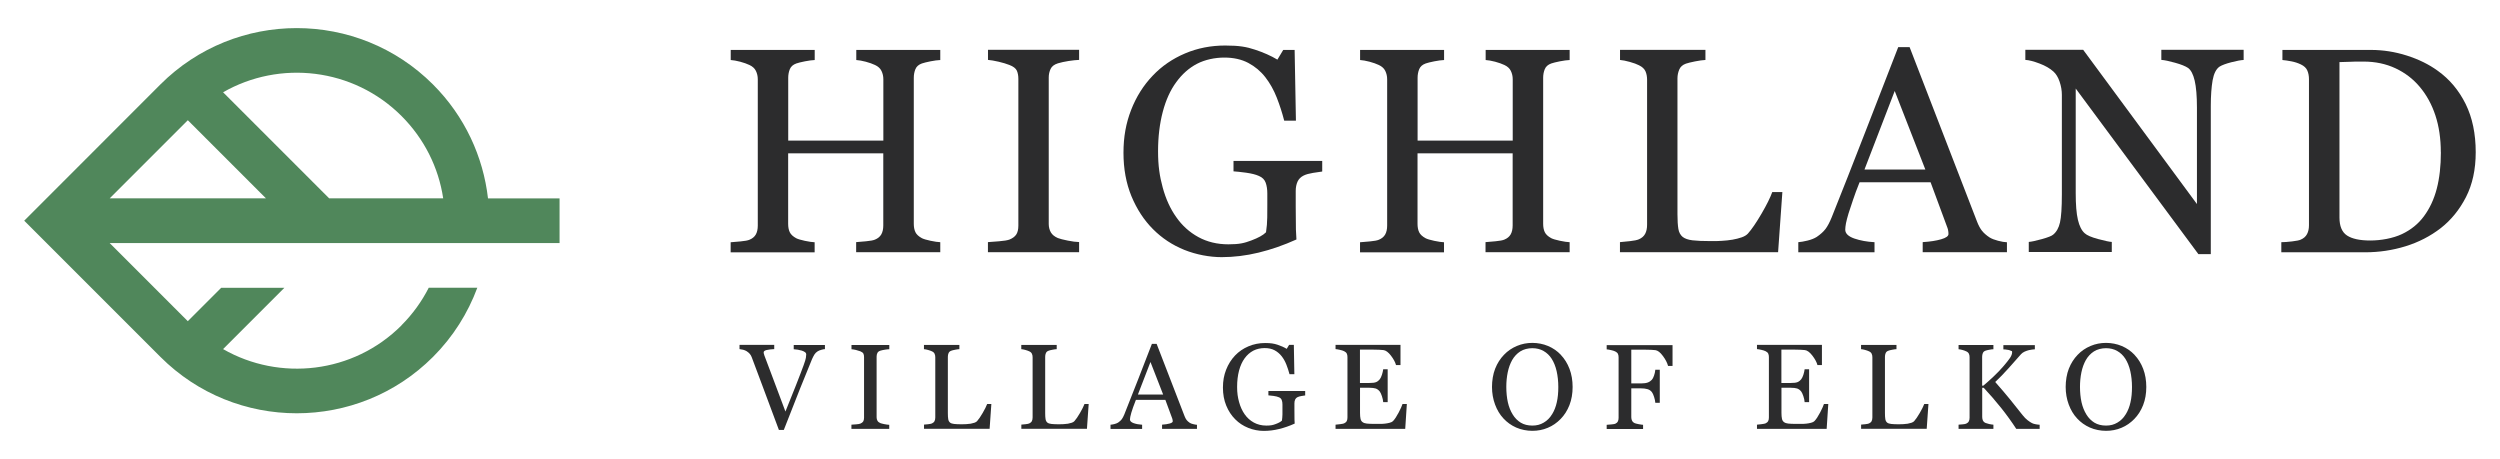 <?xml version="1.0" encoding="UTF-8"?>
<svg xmlns="http://www.w3.org/2000/svg" version="1.1" viewBox="0 0 3860.6 708.7">
  <defs>
    <style>
      .cls-1 {
        fill: #2c2c2d;
      }

      .cls-2 {
        fill: #50875b;
      }
    </style>
  </defs>
  <!-- Generator: Adobe Illustrator 28.7.1, SVG Export Plug-In . SVG Version: 1.2.0 Build 142)  -->
  <g>
    <g id="Layer_1">
      <g>
        <g>
          <path class="cls-1" d="M1451.8,389.5h-129.7v-15.6c3.5-.3,8.6-.7,15.3-1.3,6.7-.6,11.3-1.5,13.8-2.6,4.4-1.8,7.6-4.4,9.7-8s3.1-8.3,3.1-14v-111.2h-146.9v108.8c0,5.1.8,9.5,2.5,13,1.7,3.5,5,6.6,10,9.3,2.5,1.3,6.9,2.6,13.3,4,6.4,1.3,11.4,2.1,15.1,2.2v15.6h-129.7v-15.6c3.5-.3,8.6-.7,15.3-1.3,6.7-.6,11.3-1.5,13.8-2.6,4.4-1.8,7.6-4.4,9.7-8,2.1-3.6,3.1-8.3,3.1-14V122.4c0-4.7-1-9-2.9-12.9-1.9-3.9-5.2-6.9-9.9-9.1-4-1.9-8.8-3.6-14.4-5.1-5.7-1.5-10.5-2.3-14.6-2.6v-15.6h129.7v15.6c-4.1.2-9.1.8-15.1,2-6,1.2-10.4,2.3-13.3,3.3-5,1.8-8.3,4.7-10,8.8-1.7,4.1-2.5,8.6-2.5,13.4v96.9h146.9v-94.7c0-4.7-1-9-2.9-12.9-1.9-3.9-5.2-6.9-9.9-9.1-4-1.9-8.8-3.6-14.4-5.1-5.7-1.5-10.5-2.3-14.6-2.6v-15.6h129.7v15.6c-4.1.2-9.1.8-15.1,2-5.9,1.2-10.4,2.3-13.3,3.3-5,1.8-8.3,4.7-10,8.8-1.7,4.1-2.5,8.6-2.5,13.4v225.3c0,5.1.8,9.5,2.5,13,1.7,3.5,5,6.6,10,9.3,2.5,1.3,6.9,2.6,13.3,4,6.4,1.3,11.4,2.1,15.1,2.2v15.6Z"/>
          <path class="cls-1" d="M1666.3,389.5h-140.7v-15.6c4-.3,9.7-.7,17.2-1.3,7.5-.6,12.8-1.5,15.9-2.6,4.8-1.9,8.4-4.5,10.6-7.8,2.2-3.3,3.3-7.9,3.3-13.8V121.9c0-5.1-.8-9.4-2.4-12.9-1.6-3.4-5.4-6.4-11.5-8.7-4.4-1.8-10-3.4-16.6-5-6.7-1.5-12.2-2.5-16.4-2.8v-15.6h140.7v15.6c-4.6.2-10,.7-16.3,1.7-6.3,1-11.8,2.2-16.5,3.6-5.6,1.8-9.3,4.6-11.2,8.6-1.9,4-2.9,8.4-2.9,13.2v226.2c0,4.8,1.1,9.1,3.2,12.9,2.1,3.7,5.8,6.7,10.9,8.9,3.1,1.2,8.1,2.5,15.1,3.9,7,1.4,12.9,2.2,17.7,2.3v15.6Z"/>
          <path class="cls-1" d="M2041.7,264.9c-3.5.4-8.3,1.1-14.2,2.1-6,1-10.8,2.3-14.4,4.1-4.4,2.2-7.5,5.3-9.4,9.4-1.8,4-2.8,8.8-2.8,14.2v24.2c0,17.6.1,29.5.3,35.7.2,6.2.5,11.2.8,15.2-19.5,8.8-39,15.6-58.4,20.3-19.4,4.7-38.4,7-57,7s-39.2-3.8-57.7-11.2c-18.5-7.5-34.6-18.1-48.4-32-13.9-13.9-25-30.9-33.3-50.9-8.2-20-12.3-42.3-12.3-67s3.9-45.9,11.8-66.2c7.9-20.3,19-38,33.4-53,13.9-14.7,30.6-26.1,49.9-34.3,19.3-8.2,40-12.2,62-12.2s33,2.1,46,6.4c13.1,4.3,24.6,9.4,34.6,15.4l9-15h17.6l2,109.2h-18.1c-3.1-12-6.9-23.9-11.5-35.6-4.6-11.7-10.4-22.1-17.6-31.4s-16-16.6-26.3-22.1c-10.4-5.5-22.7-8.3-37.1-8.3s-29.8,3.2-42.1,9.6c-12.3,6.4-23.1,15.9-32.2,28.5-9,12.2-15.9,27.4-20.7,45.6-4.8,18.2-7.3,38.6-7.3,61s2.4,38.5,7.2,56.1c4.8,17.6,11.7,32.7,20.8,45.5,9.1,13.1,20.5,23.4,34.2,30.9,13.7,7.5,29.2,11.2,46.5,11.2s24.7-2,35.4-6c10.6-4,18.2-8.1,22.6-12.6,1.2-7.6,1.8-15.3,1.9-23.1,0-7.8.1-14.4.1-19.8v-17.2c0-6.2-.8-11.6-2.5-16.4-1.7-4.8-5.2-8.3-10.5-10.5-4.8-2.2-11.4-3.8-19.7-5-8.3-1.1-14.8-1.8-19.5-2.1v-16.1h137v16.1Z"/>
          <path class="cls-1" d="M2423.7,389.5h-129.7v-15.6c3.5-.3,8.6-.7,15.3-1.3,6.7-.6,11.3-1.5,13.8-2.6,4.4-1.8,7.6-4.4,9.7-8,2.1-3.6,3.1-8.3,3.1-14v-111.2h-146.9v108.8c0,5.1.8,9.5,2.5,13,1.7,3.5,5,6.6,10,9.3,2.5,1.3,6.9,2.6,13.3,4,6.4,1.3,11.4,2.1,15.1,2.2v15.6h-129.7v-15.6c3.5-.3,8.6-.7,15.3-1.3,6.7-.6,11.3-1.5,13.8-2.6,4.4-1.8,7.6-4.4,9.7-8,2.1-3.6,3.1-8.3,3.1-14V122.4c0-4.7-1-9-2.9-12.9-1.9-3.9-5.2-6.9-9.9-9.1-4-1.9-8.8-3.6-14.4-5.1-5.7-1.5-10.5-2.3-14.6-2.6v-15.6h129.7v15.6c-4.1.2-9.1.8-15.1,2-6,1.2-10.4,2.3-13.3,3.3-5,1.8-8.3,4.7-10,8.8-1.7,4.1-2.5,8.6-2.5,13.4v96.9h146.9v-94.7c0-4.7-1-9-2.9-12.9-1.9-3.9-5.2-6.9-9.9-9.1-4-1.9-8.8-3.6-14.4-5.1-5.7-1.5-10.5-2.3-14.6-2.6v-15.6h129.7v15.6c-4.1.2-9.1.8-15.1,2-5.9,1.2-10.4,2.3-13.3,3.3-5,1.8-8.3,4.7-10,8.8-1.7,4.1-2.5,8.6-2.5,13.4v225.3c0,5.1.8,9.5,2.5,13s5,6.6,10,9.3c2.5,1.3,6.9,2.6,13.3,4,6.4,1.3,11.4,2.1,15.1,2.2v15.6Z"/>
          <path class="cls-1" d="M2752.4,296.6l-6.6,92.9h-244.2v-15.6c3.5-.3,8.6-.8,15.3-1.5,6.7-.7,11.3-1.7,14-2.9,4.4-1.9,7.6-4.7,9.6-8.4,2-3.7,3-8.4,3-14.1V123.3c0-5-.8-9.4-2.5-13.2-1.7-3.8-5-6.9-10-9.3-3.4-1.8-8.1-3.5-14.2-5.2-6.1-1.7-11.1-2.7-15.1-3v-15.6h131.9v15.6c-4.1.2-9.4.9-16,2.2-6.5,1.3-11.3,2.5-14.2,3.5-5,1.8-8.4,4.8-10.2,9-1.8,4.3-2.8,8.8-2.8,13.7v209.9c0,9.7.5,17.2,1.4,22.6.9,5.4,3.2,9.5,6.7,12.4,3.4,2.6,8.4,4.4,15.1,5.2,6.7.8,16,1.2,28.1,1.2s11.1-.1,17-.4c5.9-.3,11.4-.9,16.7-1.8,5.1-.9,9.9-2.1,14.2-3.6,4.3-1.5,7.5-3.5,9.6-5.8,6-6.7,13-17,21-30.7,8-13.7,13.5-24.8,16.6-33.4h15.6Z"/>
          <path class="cls-1" d="M3099,389.5h-129.9v-15.6c11.5-.7,21-2.2,28.5-4.4,7.6-2.2,11.3-4.9,11.3-8.1s-.2-2.9-.4-4.8-.7-3.6-1.3-5.1l-25.9-70h-109.7c-4.1,10.3-7.5,19.2-10,26.9-2.6,7.6-4.9,14.7-7,21.1-1.9,6.3-3.2,11.5-4,15.4-.7,4-1.1,7.2-1.1,9.7,0,5.9,4.6,10.4,13.9,13.7,9.3,3.2,19.7,5.1,31.3,5.7v15.6h-117.7v-15.6c3.8-.3,8.6-1.1,14.3-2.5,5.7-1.4,10.4-3.3,14.1-5.6,5.9-4,10.4-8.1,13.7-12.4,3.2-4.3,6.4-10.3,9.5-18,15.7-39.2,33-83.2,52-132.1,18.9-48.9,35.8-92.4,50.7-130.6h17.6l104.2,269.6c2.2,5.7,4.7,10.3,7.5,13.9,2.8,3.5,6.7,7,11.7,10.3,3.4,2.1,7.8,3.8,13.2,5.2,5.4,1.4,10,2.2,13.7,2.3v15.6ZM2973.2,261.8l-47.3-121.3-46.7,121.3h94Z"/>
          <path class="cls-1" d="M3464.7,92.6c-4.1.2-10.4,1.3-18.9,3.5-8.5,2.2-14.6,4.5-18.3,6.8-5.3,3.7-8.8,10.7-10.7,21.1-1.8,10.4-2.8,23.6-2.8,39.6v228.8h-19.2l-189.4-255.7v161.2c0,18.1,1.1,31.9,3.4,41.6,2.3,9.7,5.8,16.6,10.5,20.7,3.4,3.2,10.4,6.2,20.9,9,10.6,2.8,17.5,4.3,20.9,4.4v15.6h-128.2v-15.6c4-.3,10.6-1.7,20-4.3,9.4-2.6,15.3-4.9,17.6-6.9,5.1-4.1,8.7-10.4,10.6-18.8,1.9-8.4,2.9-22.9,2.9-43.3v-153.9c0-6.7-1.2-13.5-3.5-20.3-2.3-6.8-5.5-12-9.5-15.6-5.3-4.8-12.4-9-21.5-12.4-9-3.4-16.3-5.3-21.9-5.6v-15.6h89.3l175.7,238.2v-148.6c0-18.2-1.2-32.2-3.5-42-2.3-9.8-5.7-16.2-10.1-19.5-4.1-2.8-10.8-5.5-20.2-8.1-9.3-2.6-16.4-4.1-21.2-4.4v-15.6h127.1v15.6Z"/>
          <path class="cls-1" d="M3823.1,235.1c0,26.6-5,49.6-15,69.2-10,19.5-23,35.5-39,48-16.2,12.5-34.3,21.8-54.4,28-20.1,6.2-40.9,9.3-62.3,9.3h-129.5v-15.6c4.3,0,9.8-.4,16.6-1.2,6.8-.8,11.3-1.7,13.5-2.8,4.4-1.9,7.6-4.7,9.6-8.5,2-3.7,3-8.3,3-13.5V122.4c0-5-.8-9.5-2.5-13.4-1.7-4-5-7.1-10-9.5-4.6-2.2-9.5-3.8-14.8-4.8-5.3-1-9.8-1.7-13.7-2v-15.6h136.6c18.8,0,37.3,2.9,55.5,8.7,18.2,5.8,34.1,13.6,47.6,23.4,18.4,13.1,32.7,30.2,43.2,51.3,10.4,21.1,15.6,46,15.6,74.7ZM3769.2,235c0-21-2.8-39.9-8.4-56.9-5.6-16.9-13.7-31.7-24.4-44.3-10.1-12-22.6-21.5-37.3-28.4-14.8-6.9-31.2-10.3-49.2-10.3s-12.8.1-20.4.3c-7.6.2-13.2.4-16.8.5v240.1c0,13.3,3.9,22.6,11.7,27.7,7.8,5.1,19.7,7.7,35.9,7.7s34.9-3.3,48.9-9.9c13.9-6.6,25.3-15.8,33.9-27.5,9.1-12.3,15.7-26.6,19.9-42.8,4.2-16.2,6.3-35,6.3-56.2Z"/>
        </g>
        <g>
          <path class="cls-1" d="M1274.1,539.1c-1.6,0-3.5.4-5.8,1.1-2.3.6-4.1,1.4-5.6,2.3-2.1,1.3-3.7,2.9-5,4.9-1.2,2-2.5,4.4-3.7,7.1-4.1,9.7-10.2,24.8-18.4,45.3-8.2,20.5-16.6,41.9-25.2,64.1h-7.6c-8.8-23.6-17.2-46.3-25.4-68.1s-13.7-36.6-16.6-44.3c-.7-1.9-1.7-3.5-2.9-5-1.2-1.4-2.8-2.8-4.8-4.1-1.6-1-3.5-1.8-5.5-2.3-2-.5-3.9-.8-5.6-1v-6.5h53.6v6.5c-4.6.2-8.4.7-11.6,1.4-3.1.7-4.7,1.9-4.7,3.6s.1,1.5.4,2.4c.2.9.5,1.6.6,2.2,2.3,6,5.9,15.7,11,29.2,5.1,13.5,12.2,32.7,21.6,57.6,4.6-11.3,10-24.6,16-39.9,6-15.4,10.1-25.9,12.1-31.6,2-5.5,3.2-9.4,3.5-11.5.3-2.1.5-3.9.5-5.2s-.6-2.6-1.9-3.5c-1.3-.9-2.9-1.8-5-2.4-2-.6-4.1-1.1-6.1-1.4s-4.2-.5-6.3-.7v-6.5h48.2v6.5Z"/>
          <path class="cls-1" d="M1373.2,662.3h-58.4v-6.5c1.6-.1,4-.3,7.1-.5s5.3-.6,6.6-1.1c2-.8,3.5-1.9,4.4-3.2.9-1.4,1.4-3.3,1.4-5.7v-93.9c0-2.1-.3-3.9-1-5.3-.7-1.4-2.3-2.6-4.7-3.6-1.8-.7-4.1-1.4-6.9-2.1-2.8-.6-5-1-6.8-1.1v-6.5h58.4v6.5c-1.9,0-4.1.3-6.8.7-2.6.4-4.9.9-6.9,1.5-2.3.7-3.9,1.9-4.7,3.6-.8,1.6-1.2,3.5-1.2,5.5v93.8c0,2,.4,3.8,1.3,5.3.9,1.6,2.4,2.8,4.5,3.7,1.3.5,3.4,1,6.3,1.6,2.9.6,5.3.9,7.4,1v6.5Z"/>
          <path class="cls-1" d="M1530.9,623.7l-2.7,38.5h-101.3v-6.5c1.5-.1,3.6-.3,6.4-.6,2.8-.3,4.7-.7,5.8-1.2,1.8-.8,3.2-2,4-3.5.8-1.5,1.2-3.5,1.2-5.8v-92.8c0-2.1-.3-3.9-1.1-5.5-.7-1.6-2.1-2.9-4.2-3.8-1.4-.7-3.4-1.4-5.9-2.1-2.5-.7-4.6-1.1-6.3-1.2v-6.5h54.7v6.5c-1.7,0-3.9.4-6.6.9-2.7.5-4.7,1-5.9,1.5-2.1.7-3.5,2-4.2,3.7-.8,1.8-1.1,3.7-1.1,5.7v87c0,4,.2,7.1.6,9.4.4,2.2,1.3,3.9,2.8,5.2,1.4,1.1,3.5,1.8,6.3,2.1,2.8.3,6.7.5,11.6.5s4.6,0,7-.2,4.7-.4,6.9-.7c2.1-.4,4.1-.9,5.9-1.5,1.8-.6,3.1-1.5,4-2.4,2.5-2.8,5.4-7,8.7-12.7,3.3-5.7,5.6-10.3,6.9-13.8h6.5Z"/>
          <path class="cls-1" d="M1681.2,623.7l-2.7,38.5h-101.3v-6.5c1.5-.1,3.6-.3,6.4-.6,2.8-.3,4.7-.7,5.8-1.2,1.8-.8,3.2-2,4-3.5.8-1.5,1.2-3.5,1.2-5.8v-92.8c0-2.1-.3-3.9-1.1-5.5-.7-1.6-2.1-2.9-4.2-3.8-1.4-.7-3.4-1.4-5.9-2.1-2.5-.7-4.6-1.1-6.3-1.2v-6.5h54.7v6.5c-1.7,0-3.9.4-6.6.9-2.7.5-4.7,1-5.9,1.5-2.1.7-3.5,2-4.2,3.7-.8,1.8-1.1,3.7-1.1,5.7v87c0,4,.2,7.1.6,9.4.4,2.2,1.3,3.9,2.8,5.2,1.4,1.1,3.5,1.8,6.3,2.1,2.8.3,6.7.5,11.6.5s4.6,0,7-.2,4.7-.4,6.9-.7c2.1-.4,4.1-.9,5.9-1.5,1.8-.6,3.1-1.5,4-2.4,2.5-2.8,5.4-7,8.7-12.7,3.3-5.7,5.6-10.3,6.9-13.8h6.5Z"/>
          <path class="cls-1" d="M1848.4,662.3h-53.9v-6.5c4.7-.3,8.7-.9,11.8-1.8,3.1-.9,4.7-2,4.7-3.4s0-1.2-.2-2c-.1-.8-.3-1.5-.5-2.1l-10.7-29h-45.5c-1.7,4.3-3.1,8-4.2,11.1-1.1,3.2-2,6.1-2.9,8.8-.8,2.6-1.3,4.7-1.6,6.4-.3,1.6-.5,3-.5,4,0,2.4,1.9,4.3,5.8,5.7,3.8,1.3,8.2,2.1,13,2.4v6.5h-48.8v-6.5c1.6-.1,3.6-.5,5.9-1,2.4-.6,4.3-1.4,5.8-2.3,2.4-1.6,4.3-3.4,5.7-5.2,1.3-1.8,2.6-4.3,3.9-7.4,6.5-16.3,13.7-34.5,21.6-54.8,7.9-20.3,14.9-38.3,21-54.2h7.3l43.2,111.8c.9,2.4,2,4.3,3.1,5.8,1.2,1.5,2.8,2.9,4.8,4.3,1.4.9,3.2,1.6,5.5,2.1,2.3.6,4.1.9,5.7,1v6.5ZM1796.2,609.3l-19.6-50.3-19.4,50.3h39Z"/>
          <path class="cls-1" d="M2015.8,610.6c-1.5.2-3.4.5-5.9.9-2.5.4-4.5,1-6,1.7-1.8.9-3.1,2.2-3.9,3.9-.8,1.7-1.1,3.6-1.1,5.9v10c0,7.3,0,12.2.1,14.8,0,2.6.2,4.7.3,6.3-8.1,3.7-16.2,6.5-24.2,8.4-8,2-15.9,2.9-23.7,2.9s-16.3-1.6-23.9-4.7c-7.7-3.1-14.4-7.5-20.1-13.3-5.8-5.8-10.4-12.8-13.8-21.1-3.4-8.3-5.1-17.5-5.1-27.8s1.6-19,4.9-27.5c3.3-8.4,7.9-15.8,13.8-22,5.8-6.1,12.7-10.8,20.7-14.2,8-3.4,16.6-5.1,25.7-5.1s13.7.9,19.1,2.6c5.4,1.8,10.2,3.9,14.3,6.4l3.7-6.2h7.3l.8,45.3h-7.5c-1.3-5-2.9-9.9-4.8-14.7-1.9-4.8-4.3-9.2-7.3-13-3-3.8-6.6-6.9-10.9-9.2-4.3-2.3-9.4-3.4-15.4-3.4s-12.3,1.3-17.5,4c-5.1,2.7-9.6,6.6-13.4,11.8-3.7,5.1-6.6,11.4-8.6,18.9-2,7.6-3,16-3,25.3s1,16,3,23.3c2,7.3,4.9,13.6,8.6,18.9,3.8,5.4,8.5,9.7,14.2,12.8,5.7,3.1,12.1,4.7,19.3,4.7s10.3-.8,14.7-2.5c4.4-1.6,7.5-3.4,9.4-5.2.5-3.2.7-6.4.8-9.6,0-3.2,0-6,0-8.2v-7.1c0-2.6-.3-4.8-1.1-6.8-.7-2-2.1-3.4-4.3-4.3-2-.9-4.7-1.6-8.2-2.1-3.4-.5-6.1-.7-8.1-.9v-6.7h56.8v6.7Z"/>
          <path class="cls-1" d="M2172.5,624.1l-2.5,38.2h-107.6v-6.5c1.8-.1,4.3-.4,7.3-.8,3-.4,5-.8,5.9-1.2,2-.9,3.3-2.1,4.1-3.6.8-1.5,1.1-3.3,1.1-5.6v-93.2c0-2-.3-3.8-1-5.3-.7-1.5-2.1-2.8-4.2-3.8-1.6-.8-3.9-1.5-6.6-2.1-2.8-.6-5-1-6.6-1.1v-6.5h100.3v31.2h-6.9c-1.2-4.6-3.9-9.5-7.9-14.7-4-5.2-7.9-8.1-11.6-8.5-1.9-.2-4.1-.4-6.8-.5s-5.6-.2-9-.2h-20.4v51.5h14.6c4.7,0,8.1-.4,10.3-1.3,2.2-.9,4.1-2.4,5.7-4.4,1.3-1.8,2.5-4.1,3.4-7.1.9-3,1.6-5.7,1.9-8.4h6.9v50.8h-6.9c-.2-2.9-.9-6-2-9.3-1.1-3.3-2.2-5.6-3.3-7.1-1.9-2.4-4-3.9-6.4-4.7-2.4-.7-5.6-1.1-9.5-1.1h-14.6v38.8c0,3.9.3,7,.8,9.2.5,2.3,1.6,4,3.2,5.1,1.6,1.2,3.7,1.9,6.5,2.2s6.6.5,11.7.5h7.9c3.3,0,6.1-.1,8.3-.4,2.3-.2,4.7-.7,7.2-1.3,2.5-.6,4.2-1.5,5.3-2.6,2.8-2.9,5.7-7.4,8.8-13.3,3.1-5.9,5-10.3,5.9-13.1h6.6Z"/>
          <path class="cls-1" d="M2410.3,548c5.7,6,10.2,13.2,13.4,21.6,3.2,8.4,4.8,17.8,4.8,28s-1.6,19.6-4.9,28c-3.3,8.4-7.9,15.6-13.7,21.5-5.7,5.8-12.2,10.4-19.7,13.5-7.5,3.2-15.5,4.7-23.9,4.7s-17.3-1.7-25-5.1c-7.6-3.4-14.2-8.1-19.7-14.1-5.5-5.9-9.8-13.1-12.9-21.5-3.1-8.4-4.7-17.5-4.7-27.1s1.6-19.9,4.9-28.2c3.3-8.3,7.8-15.4,13.6-21.4,5.7-6,12.4-10.5,20-13.7,7.6-3.2,15.5-4.7,23.8-4.7s16.7,1.6,24.3,4.8,14.2,7.8,19.7,13.6ZM2396.7,639.9c3.4-5.5,5.9-11.8,7.4-18.8,1.6-7,2.3-14.8,2.3-23.5s-.9-17-2.6-24.5c-1.7-7.4-4.3-13.8-7.6-19-3.3-5.2-7.5-9.2-12.6-12.1-5.1-2.9-10.8-4.3-17.4-4.3s-13.5,1.7-18.6,5-9.3,7.8-12.5,13.4c-3,5.4-5.3,11.6-6.8,18.8-1.5,7.2-2.2,14.7-2.2,22.7s.8,16.7,2.4,23.7c1.6,7.1,4.1,13.3,7.5,18.8,3.3,5.4,7.4,9.5,12.4,12.6,5,3,11,4.5,17.9,4.5s12.4-1.5,17.6-4.6c5.2-3,9.5-7.3,12.8-12.8Z"/>
          <path class="cls-1" d="M2582.8,565.1h-6.9c-1.3-4.8-3.9-10-8-15.4-4-5.5-7.9-8.5-11.6-9-1.9-.2-4.1-.4-6.7-.5-2.6-.1-5.5-.2-8.8-.2h-21.7v52.1h14.9c4.5,0,8-.5,10.5-1.4,2.5-.9,4.6-2.4,6.4-4.3,1.2-1.3,2.3-3.4,3.3-6.3,1-2.8,1.7-5.9,2-9.1h6.9v51h-6.9c-.2-2.7-.8-5.7-1.9-9.1-1.1-3.4-2.2-5.9-3.4-7.4-1.8-2.3-4.1-3.8-6.9-4.6-2.8-.8-6.1-1.2-10-1.2h-14.9v44.6c0,2,.4,3.8,1.2,5.4.8,1.6,2.2,2.9,4.2,3.8.9.4,2.9.9,5.9,1.5,3,.6,5.4.9,6.9,1v6.5h-56.2v-6.5c1.8-.1,4.3-.3,7.3-.6,3-.3,5-.6,5.9-1,1.8-.8,3.2-2,4-3.5.8-1.5,1.2-3.4,1.2-5.6v-93.5c0-2-.3-3.8-1-5.3-.7-1.5-2.1-2.8-4.2-3.8-1.6-.8-3.9-1.5-6.6-2.1-2.8-.6-5-1-6.6-1.1v-6.5h101.7v32.4Z"/>
          <path class="cls-1" d="M2823.3,624.1l-2.5,38.2h-107.6v-6.5c1.8-.1,4.3-.4,7.3-.8,3-.4,5-.8,5.9-1.2,2-.9,3.3-2.1,4.1-3.6.8-1.5,1.1-3.3,1.1-5.6v-93.2c0-2-.3-3.8-1-5.3-.7-1.5-2.1-2.8-4.2-3.8-1.6-.8-3.9-1.5-6.6-2.1-2.8-.6-5-1-6.6-1.1v-6.5h100.3v31.2h-6.9c-1.2-4.6-3.9-9.5-7.9-14.7-4-5.2-7.9-8.1-11.6-8.5-1.9-.2-4.1-.4-6.8-.5s-5.6-.2-9-.2h-20.4v51.5h14.6c4.7,0,8.1-.4,10.3-1.3,2.2-.9,4.1-2.4,5.7-4.4,1.3-1.8,2.5-4.1,3.4-7.1.9-3,1.6-5.7,1.9-8.4h6.9v50.8h-6.9c-.2-2.9-.9-6-2-9.3-1.1-3.3-2.2-5.6-3.3-7.1-1.9-2.4-4-3.9-6.4-4.7-2.4-.7-5.6-1.1-9.5-1.1h-14.6v38.8c0,3.9.3,7,.8,9.2.5,2.3,1.6,4,3.2,5.1,1.6,1.2,3.7,1.9,6.5,2.2s6.6.5,11.7.5h7.9c3.3,0,6.1-.1,8.3-.4,2.3-.2,4.7-.7,7.2-1.3,2.5-.6,4.2-1.5,5.3-2.6,2.8-2.9,5.7-7.4,8.8-13.3,3.1-5.9,5-10.3,5.9-13.1h6.6Z"/>
          <path class="cls-1" d="M2978,623.7l-2.7,38.5h-101.3v-6.5c1.5-.1,3.6-.3,6.4-.6,2.8-.3,4.7-.7,5.8-1.2,1.8-.8,3.2-2,4-3.5.8-1.5,1.2-3.5,1.2-5.8v-92.8c0-2.1-.3-3.9-1.1-5.5-.7-1.6-2.1-2.9-4.2-3.8-1.4-.7-3.4-1.4-5.9-2.1-2.5-.7-4.6-1.1-6.3-1.2v-6.5h54.7v6.5c-1.7,0-3.9.4-6.6.9-2.7.5-4.7,1-5.9,1.5-2.1.7-3.5,2-4.2,3.7-.8,1.8-1.1,3.7-1.1,5.7v87c0,4,.2,7.1.6,9.4.4,2.2,1.3,3.9,2.8,5.2,1.4,1.1,3.5,1.8,6.3,2.1,2.8.3,6.7.5,11.6.5s4.6,0,7-.2,4.7-.4,6.9-.7c2.1-.4,4.1-.9,5.9-1.5,1.8-.6,3.1-1.5,4-2.4,2.5-2.8,5.4-7,8.7-12.7,3.3-5.7,5.6-10.3,6.9-13.8h6.5Z"/>
          <path class="cls-1" d="M3150,662.3h-36.4c-7-10.8-14.8-21.6-23.3-32.3-8.6-10.7-17.5-21.1-26.9-31.1h-2.4v45.1c0,2,.4,3.8,1.1,5.4.8,1.6,2.1,2.9,4.2,3.8,1,.4,2.8.9,5.4,1.6,2.7.6,4.9.9,6.6,1v6.5h-53.8v-6.5c1.4-.1,3.4-.3,6.1-.5s4.6-.6,5.7-1.1c1.8-.8,3.2-2,4-3.5.8-1.5,1.2-3.4,1.2-5.6v-93.5c0-2.1-.3-3.9-1.1-5.4-.7-1.5-2.1-2.8-4.2-3.7-1.6-.8-3.6-1.5-5.8-2.1-2.3-.6-4.2-1-5.9-1.1v-6.5h53.8v6.5c-1.7,0-3.8.3-6.4.8-2.6.5-4.4.9-5.7,1.4-2.1.7-3.5,2-4.2,3.7s-1.1,3.6-1.1,5.6v44.8h1.8c5.5-4.6,10.9-9.5,16.2-14.5,5.3-5,10.1-10,14.4-15,4.8-5.5,8.3-10,10.6-13.3,2.2-3.3,3.3-6.3,3.3-8.8s-.6-1.7-1.7-2.2c-1.1-.6-2.4-1.1-3.9-1.4-1.7-.4-3.2-.6-4.6-.7-1.3,0-2.4-.2-3.3-.2v-6.5h48.6v6.5c-.2,0-.6,0-1.2,0s-1.3.1-2.1.2c-.8,0-1.7.2-2.6.4-.9.2-2,.4-3.3.6-2.1.5-4.3,1.3-6.6,2.3-2.3,1.1-4.2,2.4-5.6,4-6.3,7.1-12.8,14.5-19.6,22.1-6.8,7.6-13.6,14.6-20.2,20.8,9.3,10.5,16.9,19.5,23,27,6.1,7.5,12.5,15.6,19.3,24.2,2.6,3.3,5.2,5.9,7.8,7.9,2.6,2,4.9,3.5,6.7,4.4,1.6.8,3.5,1.4,5.9,1.8,2.4.4,4.3.7,5.9.7v6.5Z"/>
          <path class="cls-1" d="M3296.2,548c5.7,6,10.2,13.2,13.4,21.6,3.2,8.4,4.8,17.8,4.8,28s-1.6,19.6-4.9,28c-3.3,8.4-7.9,15.6-13.7,21.5-5.7,5.8-12.2,10.4-19.7,13.5-7.5,3.2-15.5,4.7-23.9,4.7s-17.3-1.7-25-5.1c-7.6-3.4-14.2-8.1-19.7-14.1-5.5-5.9-9.8-13.1-12.9-21.5-3.1-8.4-4.7-17.5-4.7-27.1s1.6-19.9,4.9-28.2c3.3-8.3,7.8-15.4,13.6-21.4,5.7-6,12.4-10.5,20-13.7,7.6-3.2,15.5-4.7,23.8-4.7s16.7,1.6,24.3,4.8c7.6,3.2,14.2,7.8,19.7,13.6ZM3282.6,639.9c3.4-5.5,5.9-11.8,7.4-18.8,1.6-7,2.3-14.8,2.3-23.5s-.9-17-2.6-24.5c-1.7-7.4-4.3-13.8-7.6-19-3.3-5.2-7.5-9.2-12.6-12.1-5.1-2.9-10.8-4.3-17.4-4.3s-13.5,1.7-18.6,5c-5.1,3.3-9.3,7.8-12.5,13.4-3,5.4-5.3,11.6-6.8,18.8-1.5,7.2-2.2,14.7-2.2,22.7s.8,16.7,2.4,23.7,4.1,13.3,7.5,18.8c3.3,5.4,7.4,9.5,12.4,12.6,5,3,11,4.5,17.9,4.5s12.4-1.5,17.6-4.6c5.2-3,9.5-7.3,12.8-12.8Z"/>
        </g>
        <path class="cls-2" d="M620,502.5c-74.5,74.5-188.1,86.7-275.5,36.6l94.7-94.7h-97.6l-51.6,51.6-120.6-120.6h694.7v-69h-110.5c-7.4-64.3-35.7-126.7-85-176-116-116-304.8-116-420.9,0L37.4,340.8l210.4,210.4c58,58,134.2,87,210.4,87s152.4-29,210.4-87c31.3-31.3,54-67.9,68.5-106.9h-75c-10.8,21.2-24.9,40.8-42.2,58.1ZM620,179.1c34.9,34.9,57.2,79.2,64.4,127.2h-176.1l-163.8-163.8c87.3-50.1,200.9-37.9,275.5,36.6ZM290.1,185.7l120.6,120.6h-241.3l120.6-120.6Z"/>
      </g>
    </g>
  </g>
</svg>